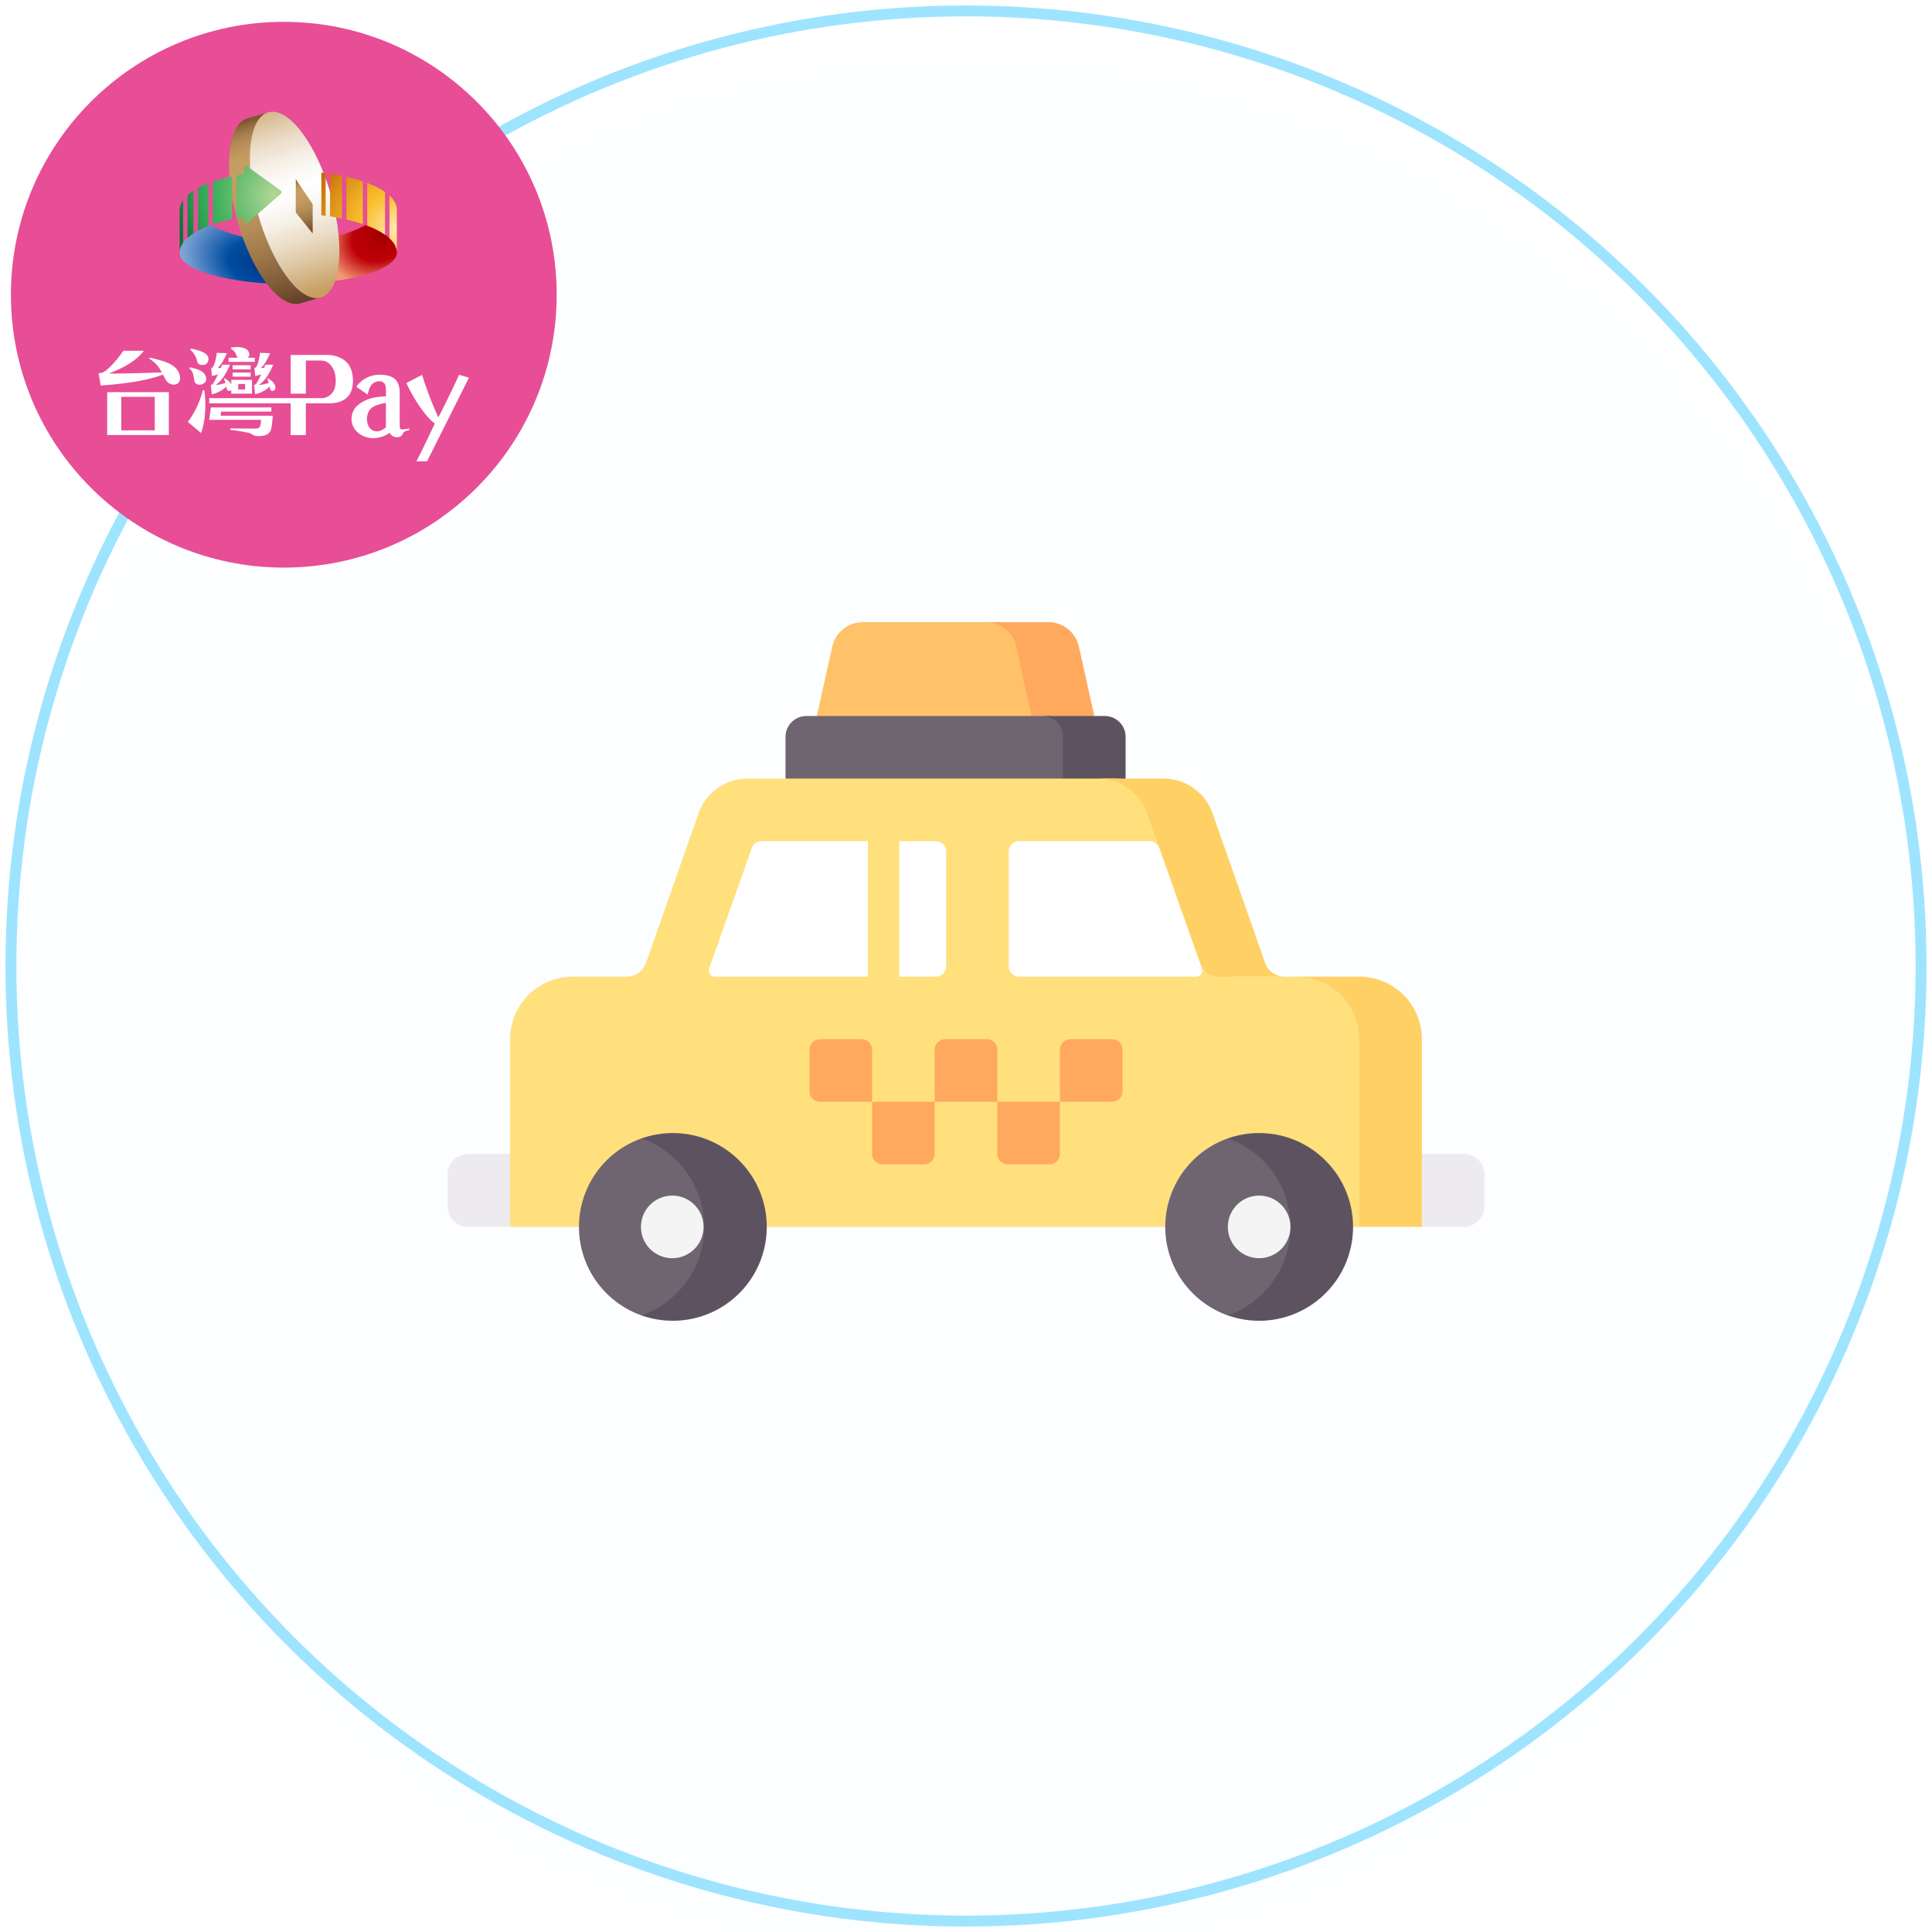 <svg width="177" height="177" viewBox="0 0 177 177" fill="none" xmlns="http://www.w3.org/2000/svg"><g filter="url(#filter0_i_1687_4436)"><circle cx="88.5" cy="88.5" r="87.5" fill="#FCFEFF"/></g><circle cx="88.5" cy="88.5" r="87.5" stroke="#9EE4FF"/><g clip-path="url(#clip0_1687_4436)"><path d="M26 52c13.807 0 25-11.193 25-25S39.807 2 26 2 1 13.193 1 27s11.193 25 25 25z" fill="#E74E95"/><path d="M36.756 39.335c-.095-.032-.135-.127-.135-.277v-2.78c0-.753.005-1.718-1.308-1.91-1.705-.253-2.515.84-2.67 1.062l1.05.73c.043-.297.16-.7.375-.942.17-.193.785-.48 1.125-.108.145.158.163.4.163.678v.525c-.483.04-1.63.01-2.573.807-.29.245-.477.565-.555.993a1.631 1.631 0 00.423 1.387c.362.395.922.63 1.52.64.545 0 1.112-.17 1.52-.49.14.255.385.398.67.408.18.007.36-.03.527-.278.093-.14-.017-.217.615-.392v-.133s-.655.113-.75.08h.003zm-1.4-.175c-.253.17-.408.31-.708.343a.799.799 0 01-.76-.278c-.287-.32-.327-.907-.197-1.312.085-.298.28-.513.515-.65.287-.168.737-.28 1.15-.353v2.25zm6.702-4.825a89.304 89.304 0 01-1.895 3.902c-.577-1.205-1.162-2.817-1.495-3.897l-1.438.76c.68 1.457 1.77 3.115 2.61 3.697 0 0-1.397 2.96-1.695 3.466h.98l3.84-7.666-.91-.262h.003zm-23.476 1.417c-.265 1.035-.718 2.052-1.375 2.895l1.215 1.028c.332-.918.51-2.323.3-3.913l-.143-.01h.003zm-1.142-2.1l-.104.088c.362.322.357.49.48 1.197.035.208.275.31.47.31.265 0 .627-.187.605-.527-.058-.825-.983-.913-1.448-1.068h-.002zm2.818 4.055h4.602v-.38h-5.542l-.15 1.138h4.758c-.058.6-.098.805-.54.8-.366-.005-1.88-.005-2.265-.018l-.028.133c.73.082 1.175.167 1.67.27.313.065.38.267.792.297.335.025 1.068.008 1.265-.57.105-.305.125-.91.178-1.29h-4.783l.038-.38h.005zm-2.746-5.765l-.09.088c.207.192.437.41.595.895.07.362.167.515.567.515.31 0 .508-.24.515-.54.028-.663-1.18-.86-1.587-.958z" fill="#fff"/><path d="M32.333 34.755c-.02-.613-.19-1.185-.59-1.585-.37-.358-1.037-.648-1.637-.648h-3.473v3.543h1.39V33.03h1.415c.665 0 1.01.56 1.172.94.168.39.223 1.235.02 1.697-.177.433-.622.808-1.13.808H19.168v.475h7.463v2.91h1.39v-2.91h2.177c.74 0 1.375-.228 1.745-.703.295-.37.41-.922.39-1.492zm-8.99-1.98h-.673c.107-.085.172-.135.172-.27.008-.783-1.192-.78-1.687-.653l.015.1c.1.068.28.21.35.308.113.175.128.377.268.515h-.85v.38h2.402v-.38h.003z" fill="#fff"/><path d="M22.961 34.13h-1.645v.38h1.645v-.38zm0-.668h-1.645v.38h1.645v-.38zm.421.98c.235-.042.405-.092.555-.14-.122.253-.407.798-.48.875-.06.065-.14.08-.18.088l.095.852c.47-.087 1.038-.38 1.315-.705 0 0 .07.433.258.408.122-.018.272-.048.282-.303.02-.535-.75-.887-.75-.887.053.185.085.26.138.467-.39.1-.703.173-.893.173.65-.458.993-1.15 1.315-1.858h-.74c-.025.128-.06.193-.1.298-.17.005-.117 0-.302 0 .345-.24.732-1.09.855-1.355l-.93-.028c-.088.78-.25 1.113-.318 1.243-.052.105-.092.115-.19.137l.068.738.002-.003z" fill="#fff"/><path d="M19.315 35.265l.092.853c.47-.088 1.038-.38 1.316-.705 0 0 .07.432.257.407.072-.01.152-.025.21-.09v.335h1.897V34.8H21.19v.415c-.188-.362-.675-.587-.675-.587.052.185.085.26.137.467-.39.1-.702.173-.892.173.65-.458.992-1.15 1.315-1.858h-.738c-.024.128-.06.193-.102.298-.17.005-.117 0-.302 0 .345-.24.735-1.09.855-1.355l-.93-.028c-.088.78-.25 1.113-.318 1.243-.052.105-.092.115-.19.137l.067.738c.235-.043.405-.093.555-.14-.122.252-.41.797-.48.875a.307.307 0 01-.18.087h.003zm2.51-.085h.633v.505h-.633v-.505zm-8.081-2.42l-.098.072c.613.418.818.635 1.18 1.283-1.142.047-4.245.132-4.845.105 1.123-.448 2.38-1.023 3.203-2.085h-1.88c-.808 1.162-1.495 1.77-1.798 1.942-.152.09-.357.11-.475.118l.195 1.125c2.038-.145 4.148-.413 5.705-1 .203.357.325.832.905.912.353.048.698-.187.66-.635-.097-1.202-1.425-1.51-2.755-1.835l.003-.002zM9.82 39.858h5.65v-3.93H9.82v3.93zm1.29-3.5h3.07v3.07h-3.07v-3.07z" fill="#fff"/><path d="M36.363 23.122c0-.977-1.093-1.86-2.86-2.505-1.655.893-3.905 1.475-6.405 1.565v3.828c5.175-.103 9.267-1.355 9.267-2.888h-.002z" fill="url(#paint0_radial_1687_4436)"/><path d="M19.32 20.617c-1.768.645-2.863 1.53-2.863 2.505 0 2.038 6.465 3.04 10.637 2.888v-3.828c-3.117.103-5.97-.59-7.774-1.565z" fill="url(#paint1_radial_1687_4436)"/><path d="M29.007 27.305c-1.97 0-4.473-3.82-5.59-8.533-1.04-4.395-.508-8.01 1.165-8.48l-1.923.55c-1.657.492-2.182 4.1-1.145 8.478 1.115 4.712 3.62 8.532 5.59 8.532.14 0 .273-.02.4-.058.403-.117 1.898-.542 1.898-.542v-.002a1.372 1.372 0 01-.395.057v-.002z" fill="url(#paint2_linear_1687_4436)"/><path d="M30.555 18.772c-1.116-4.712-3.618-8.535-5.59-8.535-1.973 0-2.666 3.82-1.548 8.535 1.115 4.713 3.617 8.533 5.59 8.533 1.973 0 2.665-3.82 1.55-8.533h-.002z" fill="url(#paint3_linear_1687_4436)"/><path d="M27.099 16.422l-.005 3.042 1.552 1.923v-2.683L27.1 16.422z" fill="url(#paint4_linear_1687_4436)"/><path d="M30.238 15.915v3.913c.375.055.738.12 1.088.192v-3.912c-.35-.073-.713-.136-1.088-.193z" fill="url(#paint5_radial_1687_4436)"/><path d="M29.441 15.81v3.912c.133.015.263.03.393.048v-3.913c-.13-.017-.26-.032-.393-.047z" fill="url(#paint6_radial_1687_4436)"/><path d="M35.68 17.915v3.91c.437.402.677.84.677 1.297V19.21c0-.458-.242-.895-.677-1.298v.003z" fill="url(#paint7_radial_1687_4436)"/><path d="M33.64 16.76v3.91c.648.244 1.198.524 1.633.83v-3.913c-.435-.305-.985-.583-1.632-.83v.002z" fill="url(#paint8_radial_1687_4436)"/><path d="M31.738 16.197v3.913c.535.122 1.038.262 1.498.417v-3.912c-.46-.155-.96-.295-1.498-.418z" fill="url(#paint9_radial_1687_4436)"/><path d="M17.184 17.875v3.913c.157-.14.34-.275.545-.405v-3.91a4.41 4.41 0 00-.545.405v-.003z" fill="url(#paint10_radial_1687_4436)"/><path d="M16.46 19.212v3.913c0-.308.11-.605.316-.89v-3.913c-.205.285-.315.583-.315.89z" fill="url(#paint11_radial_1687_4436)"/><path d="M25.712 17.457l-3.06-2.212a.19.19 0 00-.3.152v.555c-.23.038-.458.078-.68.12v3.91c.22-.042.45-.082.68-.12v.428c0 .162.192.25.312.142l3.063-2.68a.187.187 0 00-.015-.295z" fill="url(#paint12_radial_1687_4436)"/><path d="M19.496 16.645v3.913c.535-.185 1.128-.35 1.768-.49v-3.913c-.64.14-1.235.303-1.768.49z" fill="url(#paint13_radial_1687_4436)"/><path d="M18.133 17.23v3.91c.287-.155.605-.298.952-.436v-3.912c-.347.135-.665.28-.952.435v.003z" fill="url(#paint14_radial_1687_4436)"/></g><path d="M79.044 57h12.221c1.344 0 2.508.933 2.8 2.244l1.412 6.353-7.933 3.821-12.711-3.82 1.413-6.354A2.867 2.867 0 0179.045 57z" fill="#FFC269"/><path d="M100.255 65.597L94.712 66.6l-1.603-7.355A2.865 2.865 0 0090.31 57h5.734c1.344 0 2.508.932 2.799 2.245l1.412 6.352z" fill="#FFA95F"/><path d="M73.877 65.597H96.05a1.91 1.91 0 011.912 1.91v5.732H71.966v-5.731a1.91 1.91 0 011.911-1.91z" fill="#6F6571"/><path d="M103.123 67.508v5.73h-5.735v-5.73a1.91 1.91 0 00-1.911-1.91h5.734c1.055 0 1.912.855 1.912 1.91z" fill="#5D5360"/><path d="M48.503 105.717H42.91a1.91 1.91 0 00-1.911 1.91v2.866a1.91 1.91 0 001.911 1.91h3.823l1.769-6.686zm80.17 0h5.416a1.91 1.91 0 011.911 1.91v2.866a1.91 1.91 0 01-1.911 1.91h-3.823l-1.593-6.686z" fill="#EDEBED"/><path d="M46.734 112.403V95.209a5.733 5.733 0 015.735-5.731h4.92c.812 0 1.535-.513 1.804-1.278l4.802-13.677a4.779 4.779 0 014.509-3.195h33.493a4.779 4.779 0 014.509 3.195l4.801 13.677a1.912 1.912 0 001.804 1.278h6.259a5.733 5.733 0 015.734 5.731l-.573 17.194H46.734z" fill="#FFE07D"/><path d="M117.699 89.478h-6a1.91 1.91 0 01-1.802-1.278l-4.802-13.677a4.78 4.78 0 00-4.509-3.195h5.998a4.778 4.778 0 014.509 3.195l4.802 13.677c.27.766.992 1.278 1.804 1.278zm12.567 5.732v17.193h-5.735V95.209a5.732 5.732 0 00-5.734-5.731h5.734a5.733 5.733 0 015.735 5.731z" fill="#FFD064"/><path d="M93.374 77.06h11.94c.405 0 .766.255.901.636l3.901 11.018a.573.573 0 01-.541.764h-16.2a.955.955 0 01-.957-.955V78.015c0-.528.428-.955.956-.955z" fill="#fff"/><path d="M112.488 120.511a8.602 8.602 0 01-5.733-8.108 8.602 8.602 0 015.733-8.108c2.709-.489 9.558 3.36 9.558 8.108 0 4.748-6.272 8.239-9.558 8.108z" fill="#6F6571"/><path d="M123.958 112.403a8.571 8.571 0 01-2.52 6.079 8.58 8.58 0 01-6.082 2.518 8.535 8.535 0 01-2.867-.491 8.582 8.582 0 003.215-2.027 8.57 8.57 0 002.519-6.079 8.57 8.57 0 00-2.519-6.079 8.582 8.582 0 00-3.215-2.027 8.535 8.535 0 012.867-.491c2.374 0 4.527.963 6.082 2.518a8.571 8.571 0 012.52 6.079z" fill="#5D5360"/><path d="M66.422 112.403c0-4.748-6.749-8.424-7.646-8.108a8.602 8.602 0 00-5.734 8.108 8.602 8.602 0 005.734 8.108c.897.317 7.646-3.36 7.646-8.108z" fill="#6F6571"/><path d="M70.246 112.403a8.57 8.57 0 01-2.52 6.079A8.581 8.581 0 0161.644 121a8.536 8.536 0 01-2.867-.491 8.577 8.577 0 003.215-2.027 8.57 8.57 0 002.52-6.079 8.57 8.57 0 00-2.52-6.079 8.577 8.577 0 00-3.215-2.027 8.535 8.535 0 012.867-.491 8.58 8.58 0 016.082 2.518 8.57 8.57 0 012.52 6.079z" fill="#5D5360"/><path d="M115.356 115.269a2.866 2.866 0 112.867-2.866 2.866 2.866 0 01-2.867 2.866zm-53.712 0a2.867 2.867 0 11-.001-5.733 2.867 2.867 0 010 5.733z" fill="#F4F4F4"/><path d="M85.728 77.06H69.774a.956.956 0 00-.901.636l-3.9 11.018a.573.573 0 00.54.764h20.215a.955.955 0 00.956-.955V78.015a.955.955 0 00-.956-.955z" fill="#fff"/><path d="M97.102 100.94h4.778a.955.955 0 00.956-.955v-3.82a.956.956 0 00-.956-.956h-3.823a.955.955 0 00-.956.955v4.776z" fill="#FFA95F"/><path d="M92.323 106.672h3.823a.956.956 0 00.956-.955v-4.777h-5.735v4.777c0 .527.428.955.956.955zm-6.69-5.732h5.734v-4.776a.955.955 0 00-.956-.955h-3.823a.955.955 0 00-.956.955v4.776zm-4.779 5.732h3.823a.956.956 0 00.956-.955v-4.777h-5.734v4.777c0 .527.427.955.955.955zm-5.734-5.732h4.778v-4.776a.955.955 0 00-.955-.955H75.12a.955.955 0 00-.956.955v3.821c0 .528.428.955.956.955z" fill="#FFA95F"/><path d="M80.95 90.91a1.433 1.433 0 01-1.434-1.432V77.06a1.433 1.433 0 012.867 0v12.418c0 .791-.642 1.433-1.433 1.433z" fill="#FFE07D"/><defs><radialGradient id="paint0_radial_1687_4436" cx="0" cy="0" r="1" gradientUnits="userSpaceOnUse" gradientTransform="matrix(-4.569 2.796 -2.19 -3.58 35.004 21.508)"><stop offset=".03" stop-color="#A30000"/><stop offset=".3" stop-color="#B30004"/><stop offset=".54" stop-color="#BE0008"/><stop offset=".85" stop-color="#E06650"/><stop offset="1" stop-color="#F19975"/></radialGradient><radialGradient id="paint1_radial_1687_4436" cx="0" cy="0" r="1" gradientUnits="userSpaceOnUse" gradientTransform="rotate(-161.72 13.942 10.23) scale(7.83 4.924)"><stop stop-color="#00388A"/><stop offset=".16" stop-color="#004193"/><stop offset=".41" stop-color="#004DA0"/><stop offset=".52" stop-color="#1A5FAB"/><stop offset=".85" stop-color="#6894CC"/><stop offset="1" stop-color="#87AAD9"/></radialGradient><radialGradient id="paint5_radial_1687_4436" cx="0" cy="0" r="1" gradientUnits="userSpaceOnUse" gradientTransform="matrix(8.973 0 0 8.973 36.277 20.964)"><stop stop-color="#FFE9B3"/><stop offset=".36" stop-color="#F9BF2C"/><stop offset=".48" stop-color="#F0B126"/><stop offset=".72" stop-color="#DA8E16"/><stop offset="1" stop-color="#BB5D00"/></radialGradient><radialGradient id="paint6_radial_1687_4436" cx="0" cy="0" r="1" gradientUnits="userSpaceOnUse" gradientTransform="matrix(8.975 0 0 8.975 36.28 20.964)"><stop stop-color="#FFE9B3"/><stop offset=".36" stop-color="#F9BF2C"/><stop offset=".48" stop-color="#F0B126"/><stop offset=".72" stop-color="#DA8E16"/><stop offset="1" stop-color="#BB5D00"/></radialGradient><radialGradient id="paint7_radial_1687_4436" cx="0" cy="0" r="1" gradientUnits="userSpaceOnUse" gradientTransform="matrix(8.97 0 0 8.97 36.276 20.964)"><stop stop-color="#FFE9B3"/><stop offset=".36" stop-color="#F9BF2C"/><stop offset=".48" stop-color="#F0B126"/><stop offset=".72" stop-color="#DA8E16"/><stop offset="1" stop-color="#BB5D00"/></radialGradient><radialGradient id="paint8_radial_1687_4436" cx="0" cy="0" r="1" gradientUnits="userSpaceOnUse" gradientTransform="matrix(8.97 0 0 8.97 36.277 20.963)"><stop stop-color="#FFE9B3"/><stop offset=".36" stop-color="#F9BF2C"/><stop offset=".48" stop-color="#F0B126"/><stop offset=".72" stop-color="#DA8E16"/><stop offset="1" stop-color="#BB5D00"/></radialGradient><radialGradient id="paint9_radial_1687_4436" cx="0" cy="0" r="1" gradientUnits="userSpaceOnUse" gradientTransform="matrix(8.972 0 0 8.973 36.28 20.964)"><stop stop-color="#FFE9B3"/><stop offset=".36" stop-color="#F9BF2C"/><stop offset=".48" stop-color="#F0B126"/><stop offset=".72" stop-color="#DA8E16"/><stop offset="1" stop-color="#BB5D00"/></radialGradient><radialGradient id="paint10_radial_1687_4436" cx="0" cy="0" r="1" gradientUnits="userSpaceOnUse" gradientTransform="translate(25.162 17.894) scale(9.147)"><stop stop-color="#B3D796"/><stop offset=".59" stop-color="#40B15D"/><stop offset=".68" stop-color="#3AAB59"/><stop offset=".8" stop-color="#2A9D4F"/><stop offset=".93" stop-color="#10863D"/><stop offset="1" stop-color="#073"/></radialGradient><radialGradient id="paint11_radial_1687_4436" cx="0" cy="0" r="1" gradientUnits="userSpaceOnUse" gradientTransform="matrix(9.157 0 0 9.157 25.174 17.894)"><stop stop-color="#B3D796"/><stop offset=".59" stop-color="#40B15D"/><stop offset=".68" stop-color="#3AAB59"/><stop offset=".8" stop-color="#2A9D4F"/><stop offset=".93" stop-color="#10863D"/><stop offset="1" stop-color="#073"/></radialGradient><radialGradient id="paint12_radial_1687_4436" cx="0" cy="0" r="1" gradientUnits="userSpaceOnUse" gradientTransform="translate(25.162 17.894) scale(9.147)"><stop stop-color="#B3D796"/><stop offset=".59" stop-color="#40B15D"/><stop offset=".68" stop-color="#3AAB59"/><stop offset=".8" stop-color="#2A9D4F"/><stop offset=".93" stop-color="#10863D"/><stop offset="1" stop-color="#073"/></radialGradient><radialGradient id="paint13_radial_1687_4436" cx="0" cy="0" r="1" gradientUnits="userSpaceOnUse" gradientTransform="translate(25.164 17.894) scale(9.147)"><stop stop-color="#B3D796"/><stop offset=".59" stop-color="#40B15D"/><stop offset=".68" stop-color="#3AAB59"/><stop offset=".8" stop-color="#2A9D4F"/><stop offset=".93" stop-color="#10863D"/><stop offset="1" stop-color="#073"/></radialGradient><radialGradient id="paint14_radial_1687_4436" cx="0" cy="0" r="1" gradientUnits="userSpaceOnUse" gradientTransform="matrix(9.15 0 0 9.15 25.166 17.894)"><stop stop-color="#B3D796"/><stop offset=".59" stop-color="#40B15D"/><stop offset=".68" stop-color="#3AAB59"/><stop offset=".8" stop-color="#2A9D4F"/><stop offset=".93" stop-color="#10863D"/><stop offset="1" stop-color="#073"/></radialGradient><linearGradient id="paint2_linear_1687_4436" x1="21.864" y1="11.249" x2="27.214" y2="27.847" gradientUnits="userSpaceOnUse"><stop stop-color="#7C5531"/><stop offset=".04" stop-color="#977042"/><stop offset=".08" stop-color="#AC8450"/><stop offset=".13" stop-color="#BB935A"/><stop offset=".18" stop-color="#C49C60"/><stop offset=".27" stop-color="#C79F62"/><stop offset=".4" stop-color="#C29A5F"/><stop offset=".55" stop-color="#B48D57"/><stop offset=".71" stop-color="#9D7749"/><stop offset=".88" stop-color="#7D5936"/><stop offset="1" stop-color="#624027"/></linearGradient><linearGradient id="paint3_linear_1687_4436" x1="23.682" y1="8.497" x2="29.677" y2="27.142" gradientUnits="userSpaceOnUse"><stop offset=".01" stop-color="#C79F62"/><stop offset=".02" stop-color="#C8A166"/><stop offset=".14" stop-color="#DBC29C"/><stop offset=".24" stop-color="#EBDCC7"/><stop offset=".34" stop-color="#F5EFE5"/><stop offset=".42" stop-color="#FCFAF8"/><stop offset=".47" stop-color="#fff"/><stop offset=".54" stop-color="#FCFBF8"/><stop offset=".62" stop-color="#F6F0E6"/><stop offset=".72" stop-color="#EBDDC8"/><stop offset=".83" stop-color="#DCC49F"/><stop offset=".95" stop-color="#CAA46B"/><stop offset=".97" stop-color="#C79F62"/></linearGradient><linearGradient id="paint4_linear_1687_4436" x1="27.016" y1="16.487" x2="28.649" y2="21.452" gradientUnits="userSpaceOnUse"><stop stop-color="#7C5531"/><stop offset=".04" stop-color="#977042"/><stop offset=".08" stop-color="#AC8450"/><stop offset=".13" stop-color="#BB935A"/><stop offset=".18" stop-color="#C49C60"/><stop offset=".27" stop-color="#C79F62"/><stop offset=".4" stop-color="#C29A5F"/><stop offset=".55" stop-color="#B48D57"/><stop offset=".71" stop-color="#9D7749"/><stop offset=".88" stop-color="#7D5936"/><stop offset="1" stop-color="#624027"/></linearGradient><clipPath id="clip0_1687_4436"><path fill="#fff" transform="translate(1 2)" d="M0 0h50v50H0z"/></clipPath><filter id="filter0_i_1687_4436" x=".5" y=".5" width="176" height="180" filterUnits="userSpaceOnUse" color-interpolation-filters="sRGB"><feFlood flood-opacity="0" result="BackgroundImageFix"/><feBlend in="SourceGraphic" in2="BackgroundImageFix" result="shape"/><feColorMatrix in="SourceAlpha" values="0 0 0 0 0 0 0 0 0 0 0 0 0 0 0 0 0 0 127 0" result="hardAlpha"/><feMorphology radius="5" in="SourceAlpha" result="effect1_innerShadow_1687_4436"/><feOffset dy="4"/><feGaussianBlur stdDeviation="4.8"/><feComposite in2="hardAlpha" operator="arithmetic" k2="-1" k3="1"/><feColorMatrix values="0 0 0 0 0.644 0 0 0 0 0.964 0 0 0 0 1 0 0 0 0.25 0"/><feBlend in2="shape" result="effect1_innerShadow_1687_4436"/></filter></defs></svg>